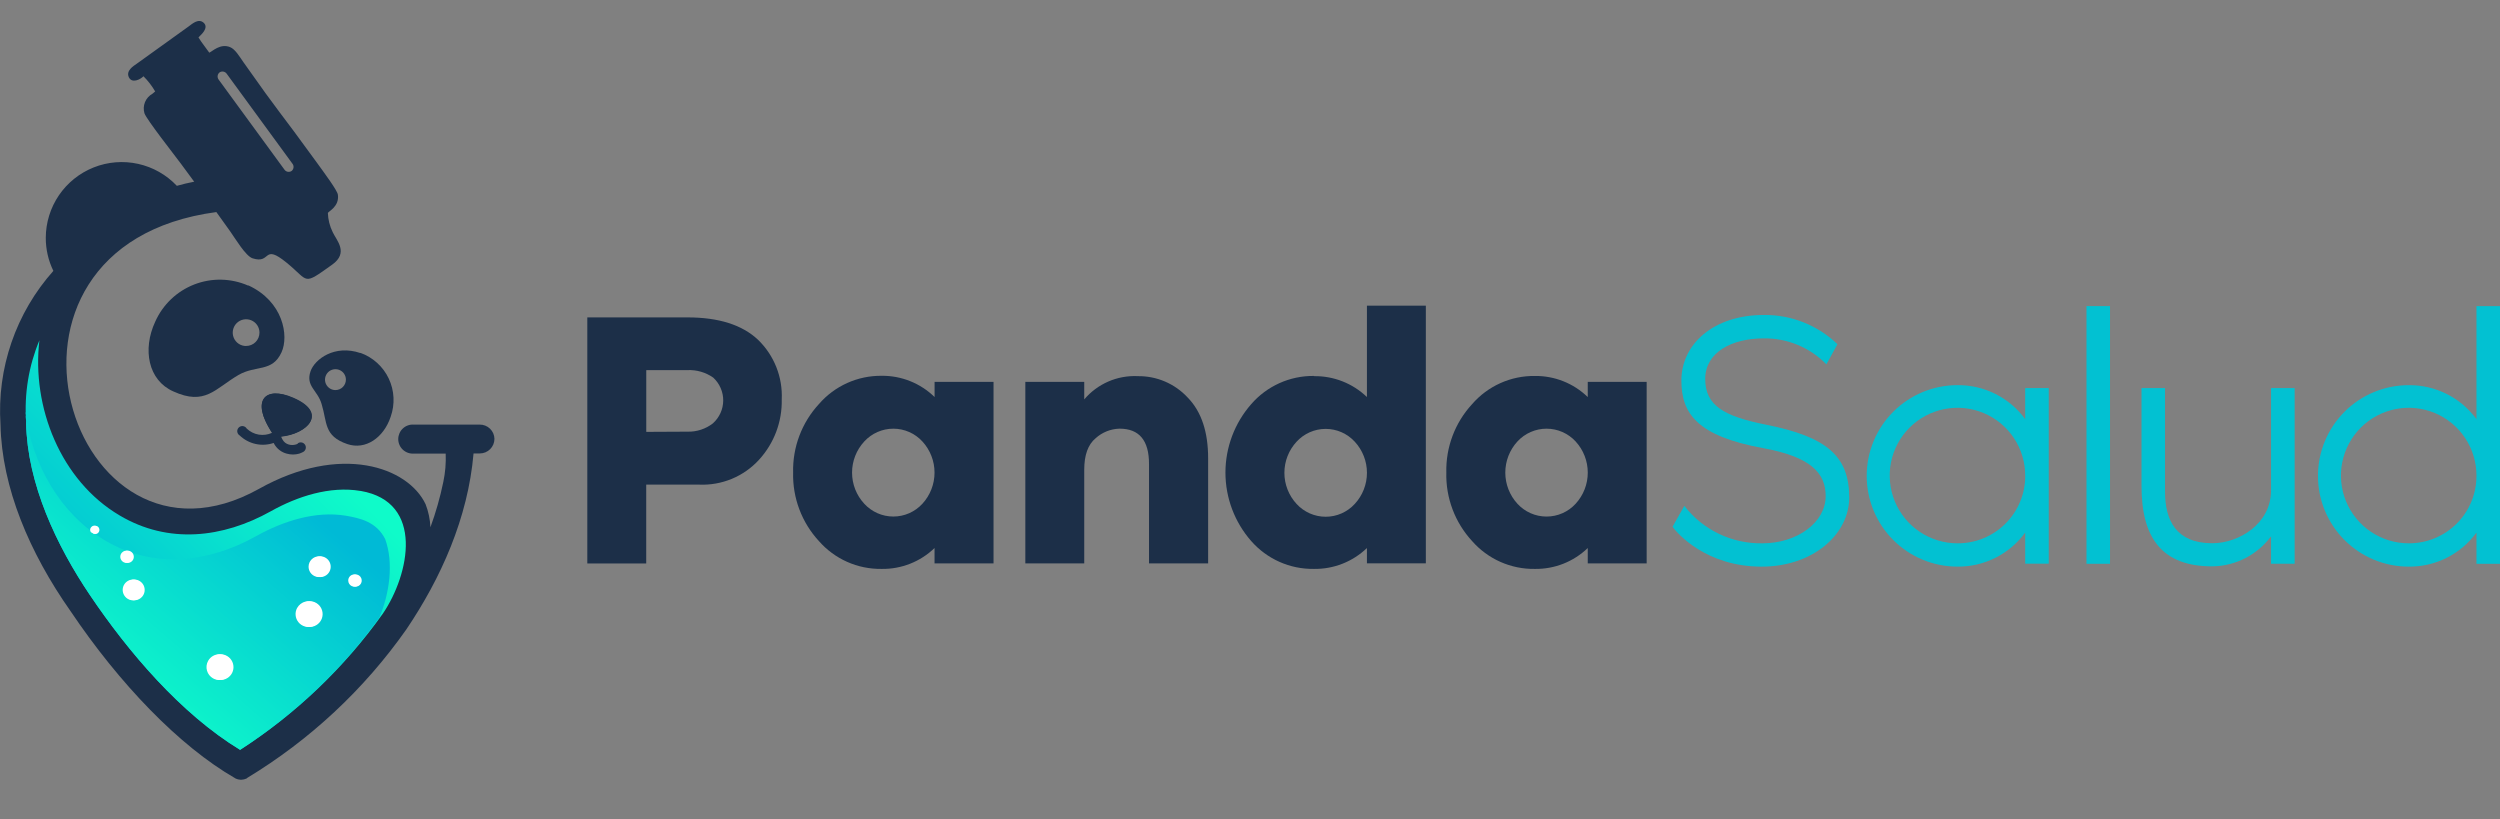 <svg fill="none" height="39" viewBox="0 0 119 39" width="119" xmlns="http://www.w3.org/2000/svg" xmlns:xlink="http://www.w3.org/1999/xlink"><rect x="0" y="0" width="119" height="39" fill="#808080" stroke="none"/><linearGradient id="a" gradientUnits="userSpaceOnUse" x1="13.213" x2="2.95" y1="19.782" y2="30.044"><stop offset="0" stop-color="#0ffbc9"/><stop offset="1" stop-color="#00bad6"/></linearGradient><linearGradient id="b" gradientUnits="userSpaceOnUse" x1="12.701" x2="4.339" y1="22.579" y2="32.308"><stop offset="0" stop-color="#00bad6"/><stop offset="1" stop-color="#0ffbc9"/></linearGradient><g clip-rule="evenodd"><path d="m75.577 18.177h2.804v8.642h-2.804v-.733c-.676.652-1.583 1.009-2.522.994-.564.009-1.122-.106-1.638-.335-.515-.229-.974-.567-1.346-.991-.816-.886-1.256-2.054-1.226-3.258-.029-1.204.41-2.373 1.226-3.258.37-.427.828-.768 1.344-1.0.515-.232 1.075-.349 1.64-.342.941-.012 1.848.349 2.522 1.004v-.729zm-3.348 5.801c.176.192.39.345.629.451.238.105.496.159.757.159s.518-.054.757-.159c.239-.105.453-.258.629-.451.371-.404.577-.933.577-1.482s-.206-1.077-.577-1.482c-.176-.192-.39-.345-.629-.45-.238-.105-.496-.159-.757-.159s-.518.054-.757.159c-.238.105-.453.258-.629.45-.371.404-.577.933-.577 1.482s.206 1.077.577 1.482z" fill="#1c2f48" fill-rule="evenodd"/><path d="m62.54 17.905c.94-.015 1.849.342 2.526.994v-4.349h2.804v12.265h-2.804v-.729c-.677.652-1.586 1.01-2.526.994-.564.008-1.122-.106-1.637-.335-.515-.229-.974-.567-1.346-.991-.79-.901-1.226-2.059-1.226-3.258s.436-2.357 1.226-3.258c.37-.427.829-.768 1.344-1 .515-.232 1.075-.349 1.639-.343zm-.822 6.083c.176.192.39.345.628.45.238.105.496.159.756.159s.518-.054.756-.159c.238-.105.452-.258.628-.45.373-.403.581-.932.581-1.482 0-.549-.207-1.079-.581-1.482-.176-.192-.39-.345-.628-.45-.238-.105-.496-.159-.756-.159s-.518.054-.756.159c-.238.105-.452.258-.628.45-.373.403-.581.932-.581 1.482 0 .549.207 1.079.581 1.482z" fill="#1c2f48" fill-rule="evenodd"/><path d="m54.143 17.905c.448-.008.893.078 1.306.254.412.176.783.437 1.087.766.663.679.971 1.657.971 2.884v5.009h-2.814v-4.74c0-1.114-.467-1.674-1.402-1.674-.421.01-.825.172-1.137.454-.365.302-.544.802-.544 1.498v4.462h-2.804v-8.642h2.804v.835c.31-.365.699-.655 1.138-.847s.916-.281 1.394-.261z" fill="#1c2f48" fill-rule="evenodd"/><path d="m44.484 18.177h2.808v8.642h-2.808v-.733c-.676.652-1.583 1.01-2.522.994-.564.008-1.122-.106-1.637-.335-.515-.229-.974-.567-1.346-.991-.816-.886-1.256-2.054-1.226-3.258-.03-1.207.411-2.378 1.23-3.265.37-.427.829-.768 1.344-1 .515-.232 1.075-.349 1.64-.343.941-.01 1.847.354 2.519 1.011v-.729zm-3.345 5.801c.176.192.39.345.628.45.238.105.496.159.756.159.26 0 .518-.054.756-.159s.452-.258.628-.45c.371-.404.577-.933.577-1.482s-.206-1.077-.577-1.482c-.176-.192-.39-.345-.628-.45s-.496-.159-.756-.159c-.26 0-.518.054-.756.159-.238.105-.452.258-.628.45-.373.403-.581.932-.581 1.482s.207 1.079.581 1.482z" fill="#1c2f48" fill-rule="evenodd"/><path d="m32.723 15.108c1.485 0 2.604.355 3.358 1.064.379.366.676.809.871 1.299.195.49.283 1.015.259 1.542.023 1.06-.364 2.089-1.081 2.871-.36.395-.803.705-1.297.91-.494.204-1.026.298-1.56.274h-2.513v3.752h-2.804v-11.711zm0 5.439c.437.013.865-.127 1.21-.394.153-.137.276-.304.361-.49.085-.187.129-.39.131-.595.002-.205-.04-.408-.122-.597-.082-.188-.202-.357-.353-.496-.358-.251-.789-.377-1.226-.358h-1.962v2.94z" fill="#1c2f48" fill-rule="evenodd"/></g><path d="m88.023 23.68c0 1.76-1.734 3.292-4.17 3.292-2.652 0-4.031-1.601-4.24-1.899l.56-.994c.438.566 1.002 1.022 1.647 1.331.645.309 1.353.464 2.069.452 1.657 0 3.013-.994 3.013-2.247 0-1.081-.683-1.863-2.963-2.281-3.169-.577-3.905-1.657-3.905-3.225 0-1.724 1.525-3.116 3.925-3.116 1.305-.014 2.564.486 3.504 1.392l-.527.958c-.387-.398-.852-.713-1.365-.925-.513-.213-1.064-.319-1.619-.311-1.522 0-2.784.663-2.784 1.933 0 1.27.895 1.777 2.907 2.178 2.877.573 3.948 1.495 3.948 3.464z" fill="#02c1d2"/><path d="m97.52 18.472v8.36h-1.12v-1.482c-.37.507-.856.919-1.417 1.201s-1.181.426-1.809.42c-1.145 0-2.244-.455-3.054-1.265s-1.265-1.909-1.265-3.054.455-2.244 1.265-3.054 1.909-1.265 3.054-1.265c.627-.006 1.247.138 1.808.419.561.281 1.047.692 1.417 1.198v-1.478zm-1.12 4.18c.003-.639-.183-1.264-.535-1.796-.352-.533-.855-.949-1.444-1.195-.589-.247-1.238-.313-1.865-.19-.627.123-1.203.428-1.656.879s-.762 1.025-.887 1.651-.063 1.275.181 1.866c.244.59.657 1.095 1.188 1.45.531.355 1.155.545 1.794.545.423.002.842-.079 1.233-.239.391-.16.747-.396 1.047-.694s.537-.653.7-1.043c.162-.39.246-.809.246-1.232z" fill="#02c1d2"/><path d="m100.437 14.571v12.265h-1.12v-12.265z" fill="#02c1d2"/><path d="m101.936 23.139v-4.667h1.12v4.946c0 1.343.527 2.44 2.244 2.44 1.296 0 2.801-.941 2.801-2.509v-4.876h1.124v8.36h-1.124v-1.303c-.322.433-.739.787-1.218 1.035-.48.248-1.01.382-1.55.394-2.416.013-3.397-1.346-3.397-3.819z" fill="#02c1d2"/><path d="m119 14.571v12.265h-1.12v-1.485c-.37.507-.856.919-1.417 1.201s-1.181.426-1.809.42c-1.145 0-2.244-.455-3.054-1.265s-1.265-1.909-1.265-3.054.455-2.244 1.265-3.054 1.909-1.265 3.054-1.265c.628-.006 1.247.138 1.808.419s1.047.692 1.418 1.198v-5.38zm-1.12 8.081c.003-.639-.183-1.264-.536-1.796-.352-.533-.855-.949-1.444-1.195-.589-.247-1.238-.313-1.865-.19-.626.123-1.203.428-1.655.879-.453.45-.762 1.025-.888 1.651-.125.626-.063 1.275.181 1.866s.657 1.095 1.188 1.45c.531.355 1.155.545 1.793.545.423.002.842-.079 1.233-.239.392-.16.747-.396 1.047-.694s.537-.653.7-1.043c.162-.39.246-.809.246-1.232z" fill="#02c1d2"/><g clip-rule="evenodd" fill-rule="evenodd"><path d="m11.761 37.041-.043.023c-.068.029-.141.046-.215.05h-.06c-.074-.003-.147-.02-.215-.05l-.04-.023c-2.652-1.528-5.499-4.485-7.833-7.955-1.946-2.768-3.272-5.877-3.331-8.88-.087-1.325.091-2.654.523-3.909.432-1.256 1.11-2.412 1.993-3.403-.239-.49-.363-1.029-.361-1.575.002-.722.22-1.428.627-2.025.407-.597.983-1.058 1.655-1.325.672-.266 1.407-.325 2.113-.169.705.156 1.348.52 1.844 1.045.272-.076.547-.143.825-.196l-.623-.845c-.315-.428-1.628-2.092-1.744-2.41-.052-.175-.043-.364.026-.533.069-.169.195-.31.355-.399l.129-.109c-.153-.264-.34-.507-.557-.723-.149.156-.55.355-.696.046s.212-.53.381-.646l2.463-1.77c.156-.109.467-.411.723-.172.255.239-.143.58-.192.63l-.06.066c.159.259.358.497.514.723.143-.053.52-.457.994-.262.242.099.444.448.63.713 1.85 2.629 1.618 2.188 3.504 4.793.361.501.965 1.309.994 1.518.076.564-.448.789-.477.868.011.319.09.632.232.918.182.391.772.975-.03 1.545-1.425 1.014-1.071.799-2.158-.089-1.167-.955-.719.08-1.628-.215-.331-.103-.845-.975-1.061-1.276l-.663-.925c-12.169 1.618-6.941 18.188 2.032 13.173 3.888-2.175 7.09-1.038 7.929.736.135.35.212.719.229 1.094.257-.703.462-1.425.613-2.158.094-.443.132-.896.113-1.349h-1.518c-.095.007-.19-.006-.279-.038-.09-.032-.172-.082-.241-.146-.07-.065-.125-.143-.163-.23-.038-.087-.057-.181-.057-.276 0-.095.02-.189.057-.276.038-.087.093-.166.163-.23.069-.065.151-.115.241-.146.089-.032.185-.045.279-.038h3.136c.183-.003.36.067.492.195.132.127.208.302.211.485-.001.183-.074.359-.204.489-.13.13-.305.203-.489.204h-.302c-.265 3.073-1.551 5.937-3.199 8.376-2.01 2.858-4.593 5.267-7.584 7.074zm-1.309-33.595c.052-.034.115-.048.176-.038.061.01.117.042.155.091l3.149 4.309c.034.052.048.115.038.176s-.042.117-.091.155c-.052.034-.115.048-.176.038-.061-.01-.117-.042-.155-.091l-3.149-4.309c-.034-.052-.048-.115-.038-.176.01-.061.042-.117.091-.155z" fill="#1c2f48"/><path d="m14.191 21.091c.055-.033.122-.043.184-.027.062.016.116.056.149.111.033.055.043.122.027.184-.016.062-.056.116-.111.149-.064.034-.13.063-.199.086-.193.054-.397.054-.59 0-.125-.032-.242-.09-.345-.168s-.188-.177-.252-.289l-.026-.053c-.276.094-.573.111-.858.049-.285-.062-.548-.202-.759-.403-.032-.019-.059-.045-.079-.075-.02-.031-.033-.066-.038-.102-.005-.037-.001-.074.011-.109.012-.035.032-.067.058-.093s.058-.046.093-.058c.035-.012.072-.016.109-.011s.072.018.103.038c.031.02.057.047.075.079.157.151.357.252.572.288s.436.006.635-.085c-1.048-1.598-.292-2.237.994-1.657 1.694.733.663 1.714-.56 1.84.016.048.037.093.063.136.031.058.073.109.124.15.051.041.111.071.174.088.108.031.223.031.332 0 .033-.008.064-.021.093-.04z" fill="#1c2f48"/><path d="m13.073 20.783c-1.223-1.73-.461-2.44.888-1.853 1.846.796.444 1.893-.888 1.853z" fill="#1c2f48"/><path d="m11.817 13.596c-.815-.358-1.739-.378-2.569-.056s-1.499.96-1.86 1.773c-.617 1.326-.331 2.788.855 3.315 1.525.699 1.989-.126 3.109-.779.832-.481 1.608-.116 2.049-1.081.358-.782.08-2.423-1.585-3.186zm-.103 2.874c-.126 0-.249-.037-.354-.107s-.186-.169-.234-.286-.061-.244-.036-.368c.025-.123.085-.237.174-.326.089-.089.203-.15.326-.174.123-.025.251-.012.368.036.116.048.216.13.286.234.07.105.107.228.107.353 0 .169-.067.331-.186.45-.119.119-.281.186-.45.186z" fill="#1c2f48"/><path d="m17.154 16.795c.594.213 1.08.653 1.35 1.223.27.571.303 1.225.092 1.82-.331.994-1.193 1.598-2.068 1.299-1.124-.385-.948-1.031-1.22-1.906-.192-.663-.769-.845-.527-1.558.199-.573 1.144-1.286 2.373-.868zm-1.187 1.773c-.098 0-.194-.029-.276-.084-.082-.055-.145-.132-.183-.223-.038-.091-.048-.191-.028-.287.019-.097.067-.185.136-.255.07-.07.158-.117.255-.136.097-.019.196-.009.287.028.091.038.169.101.223.183.055.082.084.178.084.276 0 .132-.052.258-.146.352-.093.093-.22.146-.352.146z" fill="#1c2f48"/><path d="m17.157 23.368c-1.455-.245-3.006.262-4.266.968-2.284 1.276-4.876 1.575-7.196.199-2.811-1.657-4.196-5.171-3.819-8.337-.51 1.223-.727 2.549-.633 3.872v.06c.056 2.897 1.449 5.844 3.043 8.204 1.81 2.685 4.309 5.635 7.143 7.359 2.66-1.712 4.968-3.916 6.802-6.494 1.256-1.853 1.989-5.304-1.064-5.831z" fill="url(#a)"/><path d="m1.223 19.642c0 .144.007.286.02.428v.06c.056 2.897 1.449 5.844 3.043 8.204 1.81 2.685 4.309 5.635 7.143 7.359 2.58-1.671 4.828-3.807 6.63-6.298.491-1.173.683-2.612.275-3.736-.418-.825-1.197-.994-1.866-1.11-1.458-.245-3.01.265-4.269.968-2.281 1.276-4.876 1.578-7.193.212-2.155-1.27-3.474-3.646-3.802-6.103z" fill="url(#b)"/><g fill="#fff"><path d="m5.824 26.719c-.029-.025-.052-.056-.069-.09-.017-.035-.027-.072-.029-.11s.003-.077.016-.113c.013-.036.033-.069.059-.098.038-.043.089-.074.145-.088.056-.015.115-.012.169.007s.102.054.137.1.055.102.058.159c.003.058-.011.115-.04.165-.029.05-.073.09-.125.115-.052.025-.11.034-.168.026-.057-.008-.111-.033-.154-.072z"/><path d="m6.006 28.45c-.073-.065-.125-.15-.15-.245-.025-.095-.021-.194.011-.287.032-.092.091-.173.169-.232.078-.059.172-.093.269-.099.098-.006.195.018.279.068.084.05.152.123.194.211.042.088.058.187.044.284s-.056.187-.121.26c-.043.049-.095.088-.153.117-.058.028-.122.045-.186.049s-.13-.005-.191-.027c-.061-.021-.117-.055-.166-.098z"/><path d="m14.147 28.934c.08-.142.212-.247.368-.291.157-.045.324-.026.467.053.106.059.192.148.247.256.055.108.077.23.063.35-.014.12-.063.234-.142.326-.079.092-.182.16-.299.193-.117.033-.24.031-.356-.006s-.217-.107-.293-.202c-.075-.095-.121-.21-.131-.331-.01-.121.016-.242.074-.348z"/><path d="m9.905 31.459c.059-.106.147-.193.255-.248.108-.056.23-.078.35-.065.121.014.234.063.327.141.093.078.16.182.194.299.034.117.032.241-.005.356-.037.116-.107.218-.203.293s-.21.121-.331.131-.242-.016-.348-.075c-.142-.079-.246-.211-.291-.367-.045-.156-.026-.323.053-.465z"/><path d="m15.182 26.481c.098 0 .193.029.274.083s.144.131.182.222c.037.09.047.19.028.285-.019.096-.066.184-.135.253-.069.069-.157.116-.253.135-.096.019-.195.009-.285-.028-.09-.037-.167-.101-.222-.182-.054-.081-.083-.177-.083-.274 0-.131.052-.257.145-.349.093-.093.218-.145.349-.145z"/><path d="m16.869 27.343c.058 0 .114.017.162.049.048.032.086.078.107.132.022.053.028.112.016.169-.012.057-.04.109-.081.149-.041.041-.093.068-.15.079s-.116.005-.169-.018-.099-.06-.13-.109c-.032-.048-.048-.105-.048-.163 0-.038.008-.076.022-.111.015-.035.036-.067.063-.094.027-.027.059-.048.095-.062.035-.014.073-.021.111-.021z"/><path d="m4.349 25.357c-.018-.018-.033-.039-.043-.062-.01-.023-.015-.049-.015-.074 0-.025.005-.051.015-.074.01-.023.024-.044.043-.062.034-.038.082-.061.134-.064.051-.003.102.015.14.049s.061.082.064.134c.003.051-.015.102-.049.14-.018.018-.039.033-.062.043s-.048.015-.074.015c-.025 0-.05-.005-.074-.015s-.044-.025-.062-.043z"/><path d="m5.884 26.719c-.029-.025-.053-.056-.07-.09s-.027-.072-.03-.11.003-.077.015-.113c.013-.036.032-.07.058-.098.052-.058.125-.092.202-.097.078-.004.154.022.212.074.058.051.093.123.098.2.005.077-.021.153-.072.211-.025.029-.056.052-.09.069s-.072.026-.11.029-.077-.003-.113-.016c-.036-.013-.069-.033-.098-.059z"/><path d="m6.066 28.45c-.073-.065-.125-.15-.15-.245s-.021-.194.011-.287c.032-.092.091-.173.169-.232.078-.059.172-.093.269-.099.098-.006.195.018.279.068.084.05.152.123.194.211.042.088.058.187.044.284s-.056.187-.121.26c-.087.097-.209.156-.34.164-.13.007-.259-.037-.356-.124z"/><path d="m14.207 28.934c.059-.106.147-.193.255-.248.108-.056.23-.078.35-.065s.234.063.327.141.16.182.194.299.032.241-.005.356c-.037.116-.108.218-.203.293-.095.075-.21.121-.331.131s-.242-.016-.348-.075c-.142-.079-.246-.211-.291-.367-.045-.156-.026-.323.052-.465z"/><path d="m9.964 31.459c.059-.106.148-.193.255-.248.108-.056.23-.078.35-.065s.234.063.327.141c.093.078.16.182.194.299.034.117.032.241-.005.356-.037.116-.108.218-.203.293-.095.075-.21.121-.331.131s-.242-.016-.348-.075c-.07-.039-.133-.091-.183-.154s-.087-.135-.11-.212c-.022-.077-.029-.158-.02-.238s.034-.157.073-.228z"/><path d="m15.248 26.481c.098 0 .193.029.274.083s.144.131.182.222c.037.09.047.19.028.285-.019.096-.066.184-.135.253-.069.069-.157.116-.253.135-.096.019-.195.009-.285-.028-.09-.037-.167-.101-.222-.182-.054-.081-.083-.177-.083-.274 0-.131.052-.257.145-.349.093-.093.218-.145.349-.145z"/><path d="m16.928 27.343c.058 0 .114.017.162.049s.085.078.107.132c.022.053.028.112.016.169-.011.057-.04.109-.081.149-.041.041-.093.068-.15.079s-.116.005-.169-.018c-.053-.023-.099-.06-.13-.109-.032-.048-.048-.105-.048-.163 0-.038.008-.076.022-.111.015-.035.036-.067.063-.094.027-.027.059-.048.095-.062s.073-.021.111-.021z"/><path d="m4.405 25.357c-.018-.018-.033-.039-.043-.062-.01-.023-.015-.049-.015-.074 0-.025.005-.05.015-.074.01-.023.024-.044.043-.062.036-.036.085-.056.136-.056s.1.02.136.056c.035.037.055.086.055.138s-.02.101-.055.138c-.037.036-.086.057-.138.057-.052 0-.101-.02-.138-.057z"/></g></g></svg>